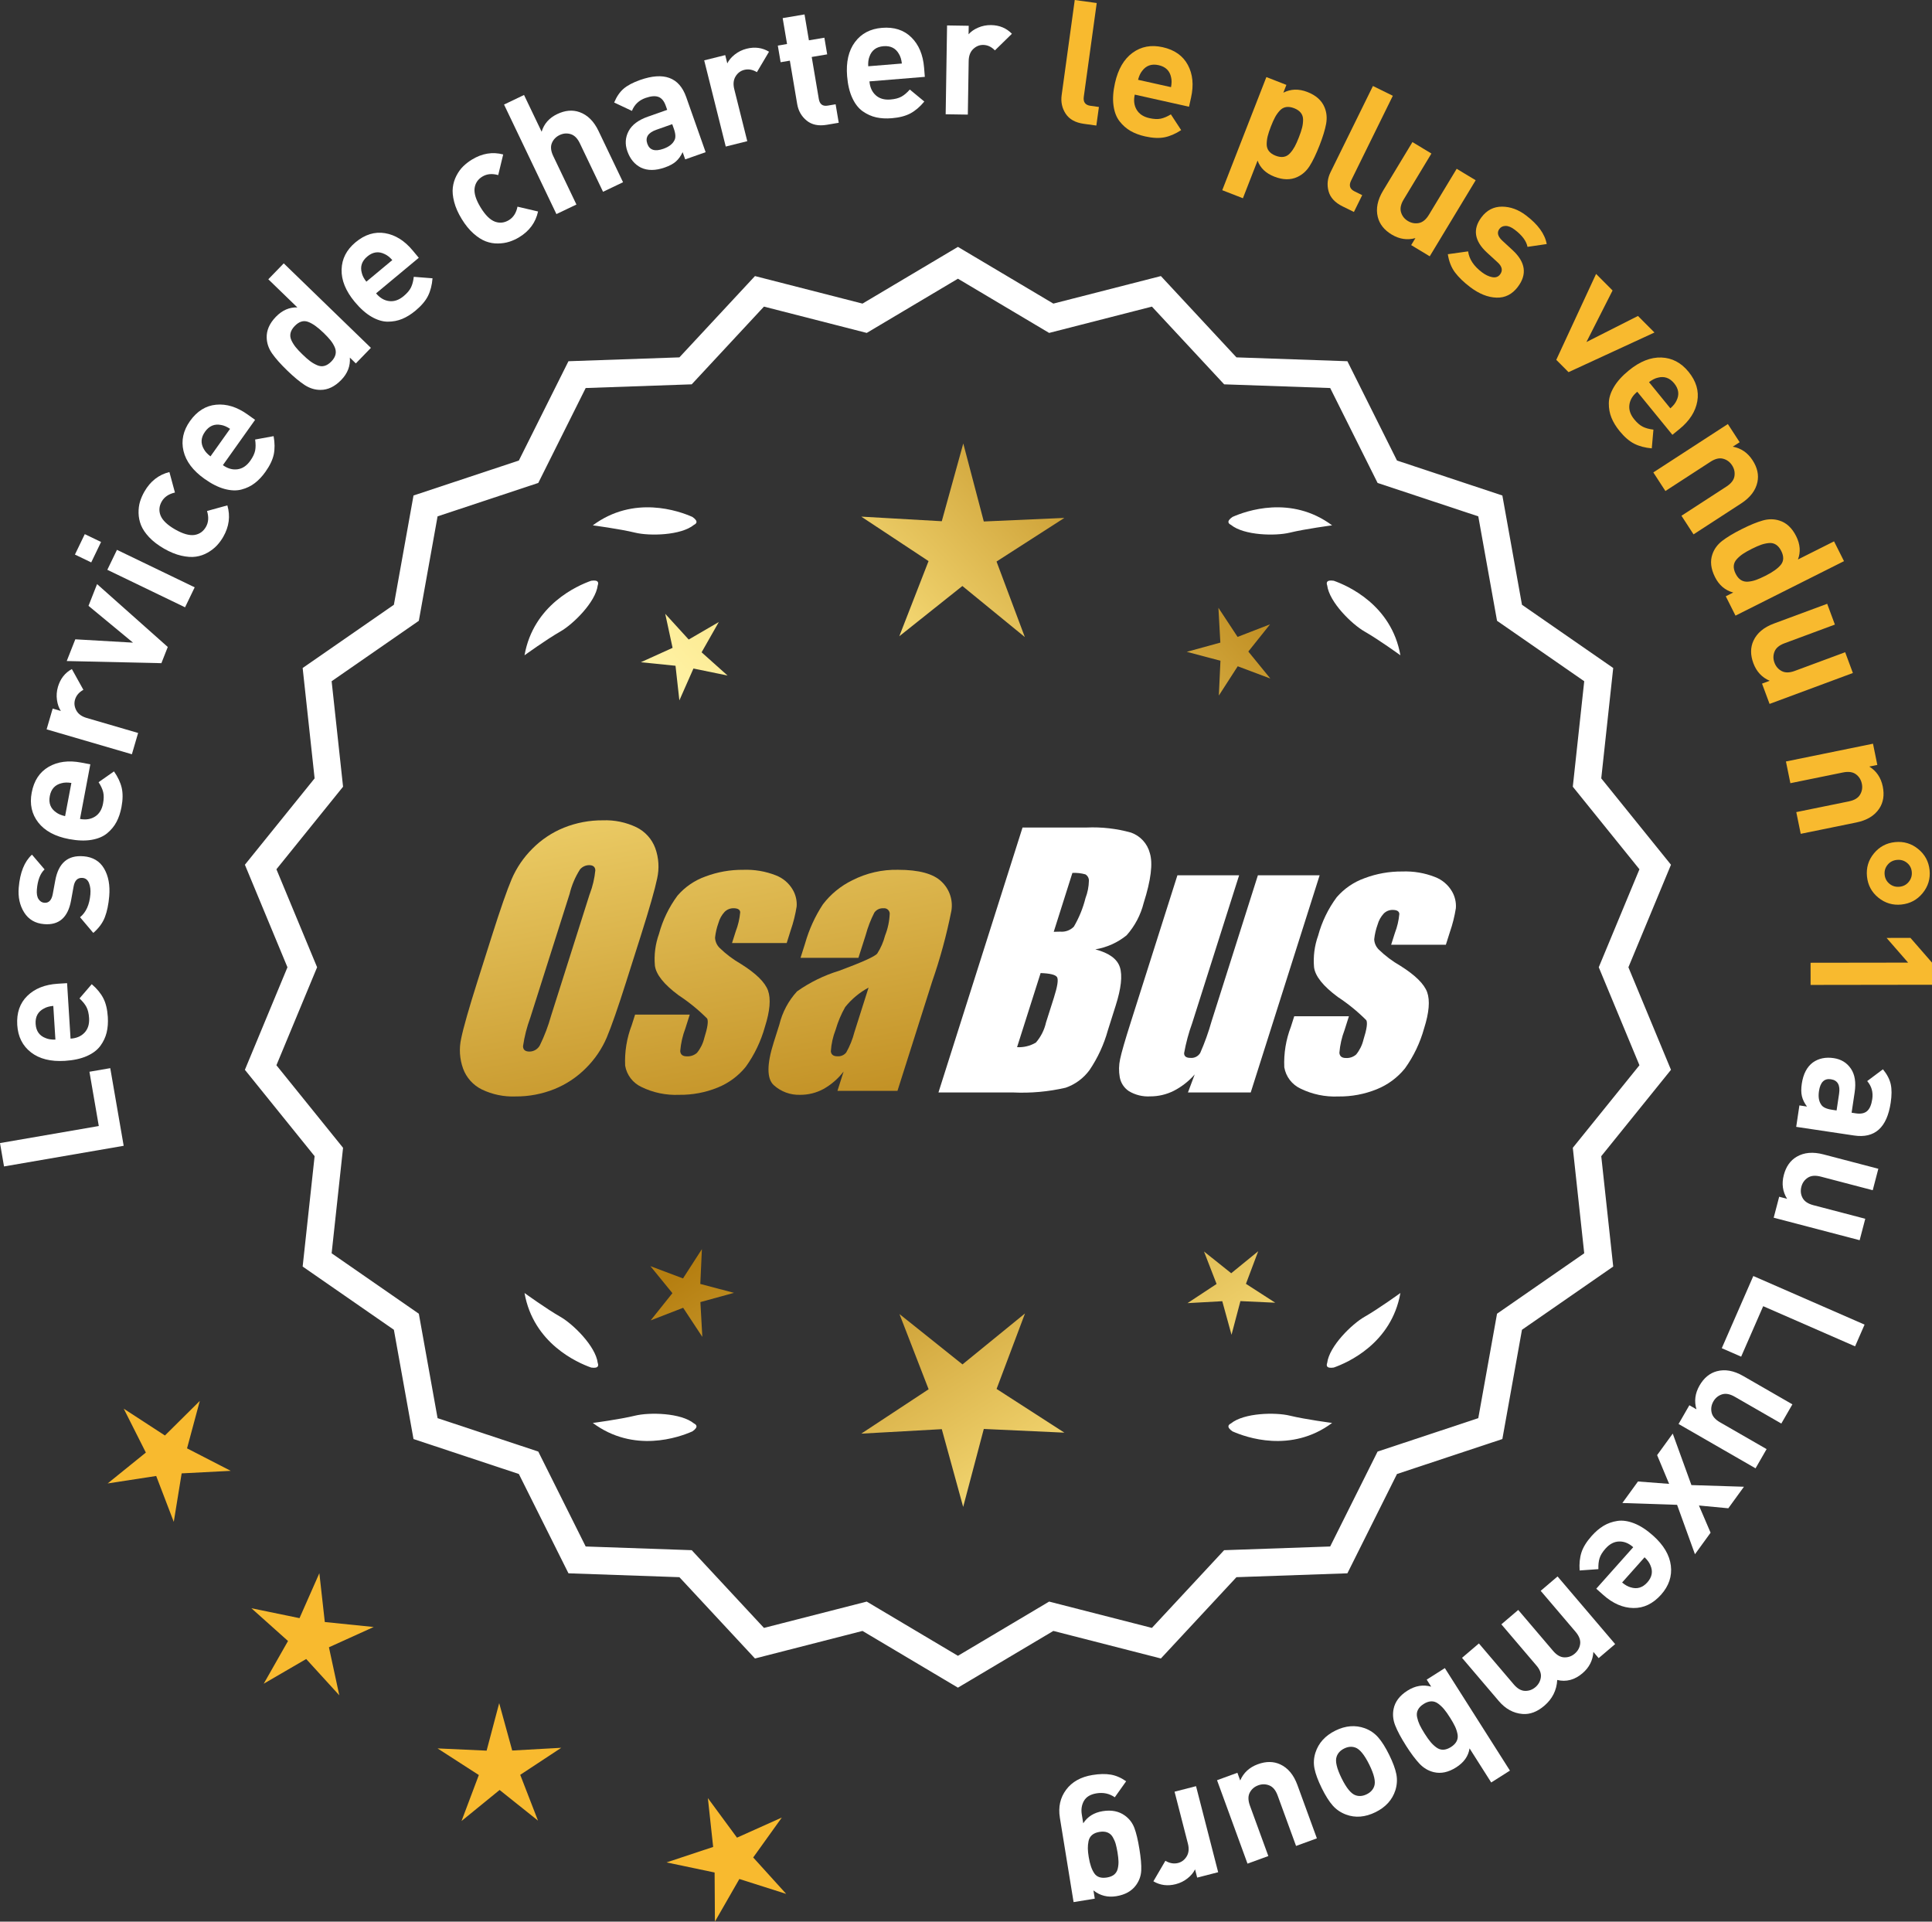 <?xml version="1.0" encoding="UTF-8"?>
<svg id="Layer_2" data-name="Layer 2" xmlns="http://www.w3.org/2000/svg" xmlns:xlink="http://www.w3.org/1999/xlink" viewBox="0 0 169.943 169.026">
  <rect x="0" y="0" width="169.943" height="169.026" fill="#333333" stroke="none"/>
  <defs>
    <style>
      .cls-1 {
        fill: url(#linear-gradient-8);
      }

      .cls-2 {
        fill: url(#linear-gradient-7);
      }

      .cls-3 {
        fill: url(#linear-gradient-5);
      }

      .cls-4 {
        fill: url(#linear-gradient-6);
      }

      .cls-5 {
        fill: url(#linear-gradient-9);
      }

      .cls-6 {
        fill: url(#linear-gradient-4);
      }

      .cls-7 {
        fill: url(#linear-gradient-3);
      }

      .cls-8 {
        fill: url(#linear-gradient-2);
      }

      .cls-9 {
        fill: url(#linear-gradient);
      }

      .cls-10 {
        fill: #f8ba2f;
      }

      .cls-11 {
        fill: #fff;
      }
    </style>
    <linearGradient id="linear-gradient" x1="110.614" y1="194.706" x2="59.189" y2="112.186" gradientUnits="userSpaceOnUse">
      <stop offset="0" stop-color="#f9df7b"/>
      <stop offset=".279" stop-color="#b57e10"/>
      <stop offset=".323" stop-color="#c89d38"/>
      <stop offset=".417" stop-color="#efda86"/>
      <stop offset=".46" stop-color="#fff3a6"/>
      <stop offset=".642" stop-color="#f9df7b"/>
      <stop offset="1" stop-color="#b57e10"/>
    </linearGradient>
    <linearGradient id="linear-gradient-2" x1="123.862" y1="186.45" x2="72.437" y2="103.931" xlink:href="#linear-gradient"/>
    <linearGradient id="linear-gradient-3" x1="145.389" y1="173.035" x2="93.964" y2="90.515" xlink:href="#linear-gradient"/>
    <linearGradient id="linear-gradient-4" x1="45.177" y1="62.656" x2="76.869" y2="233.674" gradientUnits="userSpaceOnUse">
      <stop offset="0" stop-color="#f9df7b"/>
      <stop offset=".279" stop-color="#b57e10"/>
      <stop offset=".284" stop-color="#e5c25b"/>
      <stop offset=".286" stop-color="#f9df7b"/>
      <stop offset=".46" stop-color="#fff3a6"/>
      <stop offset=".642" stop-color="#f9df7b"/>
      <stop offset="1" stop-color="#b57e10"/>
    </linearGradient>
    <linearGradient id="linear-gradient-5" x1="57.685" y1="60.338" x2="89.377" y2="231.356" xlink:href="#linear-gradient-4"/>
    <linearGradient id="linear-gradient-6" x1="70.31" y1="57.998" x2="102.002" y2="229.017" xlink:href="#linear-gradient-4"/>
    <linearGradient id="linear-gradient-7" x1="49.623" y1="112.057" x2="115.4" y2="51.064" xlink:href="#linear-gradient"/>
    <linearGradient id="linear-gradient-8" x1="27.404" y1="88.095" x2="93.181" y2="27.102" xlink:href="#linear-gradient"/>
    <linearGradient id="linear-gradient-9" x1="34.46" y1="95.704" x2="100.236" y2="34.712" xlink:href="#linear-gradient"/>
  </defs>
  <g id="Layer_1-2" data-name="Layer 1">
    <g>
      <g>
        <polygon class="cls-10" points="17.575 123.224 14.507 126.266 10.885 123.909 12.83 127.768 9.469 130.484 13.74 129.827 15.285 133.863 15.979 129.598 20.295 129.375 16.453 127.397 17.575 123.224"/>
        <polygon class="cls-10" points="28.571 142.673 28.091 138.379 26.346 142.332 22.113 141.461 25.334 144.343 23.198 148.099 26.933 145.927 29.846 149.12 28.934 144.895 32.87 143.112 28.571 142.673"/>
        <polygon class="cls-10" points="45.056 153.976 43.91 149.809 42.804 153.987 38.488 153.79 42.119 156.132 40.597 160.176 43.947 157.446 47.323 160.143 45.761 156.114 49.37 153.736 45.056 153.976"/>
        <polygon class="cls-10" points="66.253 163.383 68.771 159.871 64.828 161.64 62.266 158.16 62.731 162.457 58.629 163.818 62.859 164.705 62.886 169.026 65.036 165.277 69.154 166.586 66.253 163.383"/>
      </g>
      <g>
        <path class="cls-11" d="M84.261,148.085l-8.345-4.961-9.405,2.409-6.61-7.111-9.703-.338-4.338-8.685-9.214-3.058-1.716-9.556-7.98-5.53,1.046-9.652-6.098-7.554,3.723-8.967-3.723-8.967,6.098-7.554-1.046-9.652,7.98-5.53,1.716-9.556,9.214-3.058,4.338-8.685,9.703-.338,6.61-7.111,9.405,2.409,8.345-4.961,8.345,4.961,9.405-2.409,6.61,7.111,9.703.338,4.338,8.685,9.214,3.058,1.716,9.556,7.98,5.53-1.046,9.652,6.098,7.554-3.723,8.967,3.723,8.967-6.098,7.554,1.046,9.652-7.98,5.53-1.716,9.556-9.214,3.058-4.338,8.685-9.703.338-6.61,7.111-9.405-2.409-8.345,4.961ZM76.191,141.209l8.07,4.797,8.07-4.797,9.095,2.329,6.392-6.877,9.383-.327,4.195-8.399,8.91-2.957,1.659-9.241,7.716-5.348-1.011-9.334,5.897-7.305-3.6-8.671,3.6-8.671-5.897-7.305,1.011-9.334-7.716-5.348-1.659-9.241-8.91-2.957-4.195-8.399-9.383-.327-6.392-6.877-9.095,2.329-8.07-4.797-8.07,4.797-9.095-2.329-6.392,6.877-9.383.327-4.195,8.399-8.91,2.957-1.659,9.241-7.716,5.348,1.011,9.334-5.897,7.305,3.6,8.671-3.6,8.671,5.897,7.305-1.011,9.334,7.716,5.348,1.659,9.241,8.91,2.957,4.195,8.399,9.383.327,6.392,6.877,9.095-2.329Z"/>
        <path class="cls-11" d="M84.261,148.446l-8.393-4.989-9.459,2.423-6.647-7.151-9.759-.341-4.363-8.735-9.267-3.075-1.726-9.611-8.025-5.562,1.052-9.707-6.133-7.598,3.744-9.019-3.744-9.019,6.133-7.597-1.052-9.708,8.025-5.562,1.726-9.611,9.267-3.076,4.363-8.735,9.759-.34,6.647-7.151,9.459,2.422,8.393-4.989,8.394,4.989,9.459-2.422,6.647,7.151,9.759.34,4.363,8.735,9.268,3.076,1.725,9.611,8.026,5.562-1.052,9.708,6.133,7.597-3.744,9.019,3.744,9.019-6.133,7.598,1.052,9.707-8.026,5.562-1.725,9.611-9.268,3.075-4.363,8.735-9.759.341-6.647,7.151-9.459-2.423-8.394,4.989ZM75.964,142.791l8.297,4.933,8.298-4.933,9.351,2.396,6.572-7.071.129-.004,9.518-.333,4.313-8.636.123-.04,9.04-3,1.706-9.5.106-.074,7.828-5.426-1.041-9.596,6.064-7.512-3.702-8.915,3.702-8.915-6.064-7.511,1.041-9.597-7.934-5.499-1.706-9.5-9.162-3.041-4.313-8.636-9.646-.336-6.572-7.071-9.351,2.395-8.298-4.933-8.297,4.933-9.351-2.395-6.572,7.071-.129.004-9.518.332-4.313,8.636-.123.04-9.039,3.001-1.706,9.5-.106.074-7.828,5.425,1.04,9.597-6.063,7.511,3.702,8.915-3.702,8.915,6.063,7.512-1.04,9.596,7.934,5.5,1.706,9.5,9.162,3.04,4.313,8.636,9.647.337,6.572,7.071,9.351-2.396ZM84.261,146.367l-8.118-4.825-9.149,2.343-6.429-6.917-9.439-.329-4.22-8.448-8.964-2.975-1.668-9.297-7.762-5.379,1.017-9.39-5.932-7.348,3.621-8.723-3.621-8.723,5.932-7.348-1.017-9.39,7.762-5.379,1.668-9.297,8.964-2.975,4.22-8.448,9.439-.329,6.429-6.917,9.149,2.343,8.118-4.825,8.118,4.825,9.149-2.343,6.429,6.917,9.439.329,4.22,8.448,8.963,2.975,1.669,9.297,7.762,5.379-1.017,9.39,5.932,7.348-3.622,8.723,3.622,8.723-5.932,7.348,1.017,9.39-7.762,5.379-1.669,9.297-8.963,2.975-4.22,8.448-9.439.329-6.429,6.917-9.149-2.343-8.118,4.825ZM76.239,140.876l8.022,4.769,8.022-4.769,9.041,2.315,6.354-6.837.129-.004,9.198-.321,4.17-8.349.123-.04,8.735-2.899,1.649-9.186.106-.074,7.564-5.242-1.005-9.278,5.862-7.262-3.579-8.619,3.579-8.619-5.862-7.262,1.005-9.278-7.67-5.316-1.649-9.186-8.857-2.939-4.17-8.349-9.327-.325-6.354-6.837-9.041,2.315-8.022-4.769-8.022,4.769-9.041-2.315-6.354,6.837-.129.004-9.198.321-4.17,8.349-.123.04-8.735,2.899-1.649,9.186-.106.074-7.564,5.242,1.005,9.278-5.862,7.262,3.579,8.619-3.579,8.619,5.862,7.262-1.005,9.278,7.67,5.316,1.649,9.186,8.858,2.939,4.17,8.349,9.327.325,6.354,6.837,9.041-2.315Z"/>
      </g>
      <g>
        <polygon class="cls-9" points="61.6 112.936 61.74 109.875 60.079 112.45 57.212 111.371 59.147 113.746 57.235 116.14 60.092 115.033 61.778 117.591 61.608 114.532 64.562 113.719 61.6 112.936"/>
        <polygon class="cls-8" points="90.161 115.531 84.662 120.013 79.12 115.585 81.683 122.2 75.759 126.103 82.842 125.709 84.723 132.549 86.537 125.691 93.624 126.016 87.662 122.171 90.161 115.531"/>
        <polygon class="cls-7" points="109.596 112.926 110.675 110.058 108.3 111.994 105.906 110.081 107.013 112.938 104.455 114.624 107.514 114.454 108.327 117.408 109.11 114.446 112.171 114.586 109.596 112.926"/>
      </g>
      <g>
        <path class="cls-11" d="M108.27,125.21c-.114.057-.184.124-.207.201-.001.001-.002.002-.003.003.001 0.0.001 0.0.002.001-.036.131.066.291.35.488,1.179.524,5.149,1.947,8.764-.74,0,0-2.348-.308-3.726-.643-1.249-.304-4.027-.256-5.179.691Z"/>
        <path class="cls-11" d="M116.729,120.172c0.0.001-0.0.003,0,.004.001-0.0.001-0.0.002-.001.063.12.248.166.589.115,1.217-.428,5.08-2.121,5.862-6.557,0,0-1.918,1.389-3.15,2.091-1.117.637-3.103,2.579-3.29,4.059-.043.12-.049.217-.013.288Z"/>
      </g>
      <g>
        <path class="cls-11" d="M61.05,125.21c.114.057.184.124.207.201.001.001.002.002.003.003-.001 0-.001 0-.002.001.036.131-.066.291-.35.488-1.179.524-5.149,1.947-8.764-.74,0,0,2.348-.308,3.726-.643,1.249-.304,4.027-.256,5.179.691Z"/>
        <path class="cls-11" d="M52.591,120.172c-0.0.001 0.0.003,0,.004-.001-0-.001-0-.002-.001-.063.12-.248.166-.589.115-1.217-.428-5.08-2.121-5.862-6.557,0,0,1.918,1.389,3.15,2.091,1.117.637,3.103,2.579,3.29,4.059.043.12.049.217.013.288Z"/>
      </g>
      <g>
        <path class="cls-11" d="M61.05,46.163c.114-.057.184-.124.207-.201.001-.001.002-.002.003-.003-.001-0-.001-0-.002-.001.036-.131-.066-.291-.35-.488-1.179-.524-5.149-1.947-8.764.74,0,0,2.348.308,3.726.643,1.249.304,4.027.256,5.179-.691Z"/>
        <path class="cls-11" d="M52.591,51.201c-0-.001 0-.003,0-.004-.001 0-.001 0-.002.001-.063-.12-.248-.166-.589-.115-1.217.428-5.08,2.121-5.862,6.557,0,0,1.918-1.389,3.15-2.091,1.117-.637,3.103-2.579,3.29-4.059.043-.12.049-.217.013-.288Z"/>
      </g>
      <g>
        <path class="cls-11" d="M108.27,46.163c-.114-.057-.184-.124-.207-.201-.001-.001-.002-.002-.003-.003.001-0.0.001-0.0.002-.001-.036-.131.066-.291.35-.488,1.179-.524,5.149-1.947,8.764.74,0,0-2.348.308-3.726.643-1.249.304-4.027.256-5.179-.691Z"/>
        <path class="cls-11" d="M116.729,51.201c0-.001-0-.003,0-.004.001 0.0.001 0.0.002.001.063-.12.248-.166.589-.115,1.217.428,5.08,2.121,5.862,6.557,0,0-1.918-1.389-3.15-2.091-1.117-.637-3.103-2.579-3.29-4.059-.043-.12-.049-.217-.013-.288Z"/>
      </g>
      <g id="Group_4" data-name="Group 4">
        <g id="Group_1" data-name="Group 1">
          <path id="Path_1" data-name="Path 1" class="cls-6" d="M55.102,86.293c-.743,2.341-1.321,3.999-1.734,4.975-.429.998-1.045,1.904-1.814,2.67-.793.803-1.741,1.435-2.787,1.858-1.09.438-2.256.658-3.431.648-1.017.039-2.027-.171-2.945-.611-.769-.376-1.363-1.035-1.657-1.839-.308-.854-.365-1.778-.165-2.663.198-.958.677-2.638,1.438-5.039l1.265-3.987c.743-2.341,1.321-3.999,1.734-4.975.429-.998,1.045-1.904,1.814-2.67.793-.803,1.741-1.435,2.787-1.858,1.091-.437,2.256-.656,3.431-.646,1.017-.039,2.027.171,2.945.611.768.377,1.362,1.036,1.657,1.84.308.854.365,1.778.165,2.663-.198.958-.677,2.637-1.438,5.037l-1.266,3.986ZM51.877,78.635c.255-.669.42-1.369.49-2.082-.014-.303-.197-.454-.548-.454-.305.003-.593.136-.794.366-.426.665-.737,1.397-.922,2.166l-3.456,10.883c-.3.811-.515,1.65-.64,2.506,0,.319.194.476.565.476.383-.001.734-.212.915-.548.408-.836.739-1.708.988-2.604l3.398-10.71.003.003Z"/>
          <path id="Path_2" data-name="Path 2" class="cls-3" d="M69.2,82.951h-4.81l.329-1.035c.208-.538.339-1.102.391-1.676-.018-.234-.216-.351-.592-.351-.295-.003-.578.115-.785.325-.254.277-.438.611-.538.973-.15.416-.25.849-.298,1.289.015.339.158.661.399.9.569.552,1.206,1.031,1.894,1.425,1.317.827,2.106,1.604,2.367,2.33.259.728.172,1.789-.271,3.182-.35,1.263-.919,2.454-1.683,3.518-.654.81-1.504,1.439-2.469,1.829-1.077.439-2.23.656-3.393.64-1.148.051-2.29-.186-3.322-.691-.755-.353-1.289-1.052-1.43-1.873-.055-1.217.143-2.433.582-3.57l.293-.922h4.808l-.384,1.21c-.246.642-.398,1.316-.454,2.001.022.307.216.461.574.461.33.02.655-.092.903-.311.308-.381.527-.826.64-1.302.289-.911.373-1.482.251-1.712-.764-.766-1.605-1.451-2.509-2.045-1.291-.958-1.987-1.829-2.088-2.612-.083-.943.039-1.893.359-2.784.329-1.218.883-2.363,1.634-3.376.659-.761,1.503-1.338,2.45-1.676,1.062-.401,2.19-.6,3.325-.589.978-.037,1.953.127,2.864.483.631.24,1.16.689,1.498,1.273.258.444.376.955.34,1.467-.114.719-.291,1.427-.53,2.114l-.348,1.111v-.008Z"/>
          <path id="Path_3" data-name="Path 3" class="cls-4" d="M75.511,84.251h-5.095l.406-1.28c.343-1.213.869-2.366,1.559-3.42.686-.899,1.573-1.626,2.59-2.122,1.245-.636,2.629-.953,4.027-.922,1.836,0,3.11.347,3.822,1.042.696.657,1.021,1.616.867,2.561-.422,2.122-.99,4.212-1.701,6.255l-3.043,9.588h-5.279l.542-1.701c-.481.626-1.083,1.149-1.771,1.536-.626.339-1.326.515-2.038.512-.862.033-1.703-.275-2.341-.856-.611-.57-.611-1.82,0-3.75l.498-1.571c.264-1.09.8-2.096,1.558-2.923,1.131-.798,2.383-1.411,3.707-1.814,2.019-.75,3.134-1.252,3.343-1.508.313-.488.546-1.023.691-1.584.247-.621.386-1.28.41-1.948-.017-.269-.248-.473-.517-.457-.011.001-.021.002-.032.003-.317-.024-.622.121-.805.381-.322.631-.577,1.295-.761,1.979l-.638,1.997ZM76.401,86.869c-.793.427-1.493,1.009-2.056,1.712-.356.627-.637,1.293-.838,1.986-.24.612-.383,1.257-.424,1.913.033.285.223.432.582.432.297.022.586-.104.772-.337.316-.559.557-1.156.717-1.778l1.247-3.928Z"/>
        </g>
        <g id="Group_3" data-name="Group 3">
          <path id="Path_7" data-name="Path 7" class="cls-11" d="M89.938,72.789h5.641c1.319-.059,2.639.092,3.91.446.817.29,1.437.967,1.654,1.807.278.907.098,2.367-.542,4.379-.264,1.057-.78,2.035-1.503,2.849-.794.644-1.742,1.07-2.751,1.236,1.207.319,1.928.841,2.162,1.576s.11,1.862-.373,3.376l-.684,2.162c-.345,1.246-.89,2.429-1.613,3.501-.526.72-1.258,1.262-2.1,1.554-1.523.352-3.088.492-4.649.417h-6.541l7.396-23.304h-.007ZM91.536,85.587l-2.073,6.522c.579.032,1.154-.108,1.654-.402.44-.507.747-1.115.893-1.771l.691-2.173c.318-.999.411-1.603.278-1.814-.132-.212-.611-.329-1.445-.359l.003-.004ZM94.331,76.779l-1.642,5.183c.245-.011.435-.014.57-.014.446.042.887-.119,1.2-.44.459-.785.804-1.631,1.024-2.513.188-.49.289-1.008.3-1.532.004-.229-.116-.442-.314-.556-.368-.102-.75-.144-1.131-.126l-.007-.002Z"/>
          <path id="Path_8" data-name="Path 8" class="cls-11" d="M116.078,76.993l-6.061,19.1h-5.523l.596-1.588c-.519.596-1.147,1.088-1.851,1.449-.638.318-1.342.484-2.056.483-.66.041-1.318-.12-1.885-.461-.422-.281-.712-.723-.801-1.222-.094-.527-.084-1.068.03-1.591.114-.552.428-1.65.951-3.288l4.09-12.884h5.428l-4.126,12.997c-.313.861-.551,1.747-.713,2.648,0,.278.183.417.56.417.344.031.676-.137.856-.432.396-.901.729-1.829.995-2.776l4.079-12.854h5.428l.003.003Z"/>
          <path id="Path_9" data-name="Path 9" class="cls-11" d="M127.179,83.098h-4.81l.329-1.035c.208-.538.339-1.102.391-1.676-.018-.234-.216-.351-.592-.351-.295-.003-.578.115-.784.325-.254.277-.438.611-.538.973-.15.416-.249.848-.297,1.287.015.339.158.661.399.9.569.553,1.205,1.032,1.893,1.426,1.317.827,2.106,1.604,2.367,2.33.259.728.172,1.789-.271,3.182-.35,1.263-.919,2.454-1.683,3.518-.654.809-1.504,1.439-2.469,1.829-1.077.439-2.23.656-3.393.64-1.148.051-2.29-.186-3.322-.691-.755-.353-1.289-1.052-1.43-1.873-.055-1.217.143-2.433.582-3.57l.293-.922h4.81l-.384,1.211c-.246.642-.398,1.316-.454,2.001.022.307.216.461.574.461.33.02.655-.092.903-.311.308-.381.527-.826.64-1.302.289-.911.373-1.482.251-1.712-.764-.766-1.605-1.451-2.509-2.045-1.291-.958-1.987-1.829-2.088-2.612-.083-.943.039-1.893.359-2.784.329-1.218.883-2.363,1.634-3.376.659-.761,1.503-1.338,2.45-1.676,1.062-.401,2.19-.6,3.325-.589.978-.037,1.953.127,2.864.483.632.239,1.163.689,1.503,1.273.258.444.376.955.34,1.467-.114.719-.291,1.427-.53,2.114l-.351,1.108-.004-.005Z"/>
        </g>
      </g>
      <g>
        <path class="cls-11" d="M9.699,93.955l1.18,6.829-10.525,1.816-.354-2.055,8.69-1.5-.823-4.774,1.832-.316Z"/>
        <path class="cls-11" d="M5.901,86.479l.305,4.88c.52-.032.93-.208,1.23-.527.3-.319.433-.749.4-1.288-.026-.398-.104-.723-.234-.97s-.334-.497-.61-.751l1.078-1.254c.456.392.795.804,1.017,1.236.224.432.355.982.397,1.65.031.499-.003.955-.103,1.366-.1.412-.283.803-.551,1.17s-.665.668-1.19.901c-.527.233-1.169.373-1.928.421-1.248.078-2.242-.17-2.984-.745-.742-.574-1.146-1.376-1.21-2.404-.067-1.067.227-1.923.883-2.564.656-.643,1.549-.999,2.676-1.07l.824-.051ZM4.688,88.479c-.338.03-.613.108-.827.231-.524.273-.767.725-.727,1.354.039.629.336,1.046.891,1.251.225.097.509.139.849.128l-.186-2.964Z"/>
        <path class="cls-11" d="M7.347,75.317c.827.069,1.431.432,1.812,1.086.381.655.53,1.466.448,2.432-.061.718-.188,1.329-.381,1.835s-.533.969-1.021,1.389l-1.163-1.378c.529-.438.831-1.108.908-2.016.032-.379-.008-.708-.119-.989-.112-.28-.302-.432-.57-.454-.43-.036-.691.218-.788.761l-.226,1.246c-.276,1.481-1.066,2.168-2.373,2.057-.775-.065-1.359-.408-1.749-1.028-.389-.62-.548-1.349-.477-2.186.111-1.325.5-2.291,1.164-2.897l1.109,1.298c-.382.359-.608.948-.677,1.765-.031.369.017.651.146.848.13.197.299.304.508.322.389.032.636-.218.74-.75l.224-1.216c.281-1.532,1.108-2.24,2.483-2.123Z"/>
        <path class="cls-11" d="M7.945,67.229l-.908,4.805c.511.097.952.027,1.322-.208s.605-.618.705-1.149c.074-.393.079-.726.013-.997-.065-.271-.2-.564-.406-.878l1.355-.95c.344.492.571.976.68,1.449.109.474.103,1.039-.022,1.697-.094.491-.239.925-.437,1.299-.197.375-.472.708-.821.998-.352.29-.809.482-1.378.579-.567.097-1.224.073-1.972-.067-1.229-.232-2.13-.718-2.709-1.458-.576-.74-.771-1.616-.579-2.629.199-1.052.695-1.807,1.489-2.268.796-.461,1.748-.586,2.858-.376l.81.153ZM6.277,68.868c-.336-.054-.623-.046-.859.021-.575.136-.921.513-1.038,1.132-.116.619.068,1.097.554,1.433.195.149.46.261.792.333l.552-2.918Z"/>
        <path class="cls-11" d="M6.321,58.85l1.014,1.827c-.385.211-.63.499-.736.863-.094.317-.055.633.114.948.168.314.473.536.915.665l4.521,1.32-.548,1.872-7.501-2.191.534-1.828.72.21c-.175-.259-.289-.581-.343-.967-.055-.386-.026-.771.086-1.154.208-.71.616-1.232,1.224-1.565Z"/>
        <path class="cls-11" d="M8.538,51.377l6.22,5.532-.562,1.424-8.326-.188.753-1.911,5.077.293-3.915-3.237.753-1.912Z"/>
        <path class="cls-11" d="M8.89,47.673l-.866,1.797-1.433-.69.867-1.797,1.432.69ZM17.125,51.661l-.847,1.757-6.837-3.298.848-1.756,6.836,3.297Z"/>
        <path class="cls-11" d="M19.999,44.454c.276.944.155,1.866-.363,2.768-.164.286-.356.545-.576.776-.219.231-.488.438-.806.618s-.661.297-1.032.35c-.37.052-.797.022-1.281-.089-.483-.111-.99-.318-1.519-.623-.528-.304-.963-.638-1.304-1-.339-.362-.576-.716-.713-1.06s-.209-.7-.217-1.067c-.007-.368.036-.704.129-1.008.095-.303.225-.599.389-.884.522-.91,1.255-1.481,2.195-1.713l.487,1.802c-.545.125-.933.388-1.161.786-.229.398-.268.804-.111,1.216.166.432.594.844,1.277,1.238.693.398,1.27.562,1.725.49.436-.073.768-.31.996-.708.229-.398.261-.864.096-1.399l1.789-.493Z"/>
        <path class="cls-11" d="M22.438,36.93l-2.833,3.985c.425.302.854.423,1.287.363.437-.059.81-.309,1.122-.749.231-.326.374-.626.429-.9.053-.274.054-.598-.002-.968l1.627-.297c.107.592.111,1.125.014,1.601-.1.476-.343.986-.731,1.533-.289.407-.603.74-.939.997-.335.258-.724.446-1.163.562-.438.118-.937.102-1.492-.048-.557-.15-1.144-.445-1.764-.886-1.02-.724-1.636-1.543-1.852-2.456-.216-.914-.024-1.791.571-2.631.62-.872,1.388-1.352,2.301-1.438.915-.087,1.832.197,2.754.852l.672.479ZM20.236,37.721c-.282-.188-.546-.302-.789-.34-.578-.117-1.051.081-1.415.595-.365.514-.397,1.024-.096,1.533.115.218.309.429.579.633l1.721-2.421Z"/>
        <path class="cls-11" d="M32.626,30.598l-1.326,1.368-.526-.512c.054.735-.198,1.39-.755,1.964-.571.589-1.182.881-1.832.877-.487.001-.954-.144-1.396-.434-.443-.29-.956-.717-1.537-1.281-.574-.557-1.014-1.052-1.317-1.485s-.463-.895-.478-1.383c-.024-.649.245-1.266.809-1.848.558-.574,1.186-.849,1.887-.825l-2.554-2.474,1.358-1.4,7.668,7.433ZM28.458,29.273c-.524-.508-.984-.831-1.379-.97s-.779-.015-1.155.373c-.195.201-.317.406-.366.615-.05.21-.025.422.072.636.1.215.224.414.371.599.147.186.351.403.609.653.258.251.481.447.672.589.19.143.395.261.615.356s.436.115.644.059c.207-.056.408-.185.604-.386s.317-.406.367-.615c.049-.209.026-.423-.068-.641-.096-.218-.22-.423-.376-.615-.155-.191-.358-.409-.609-.653Z"/>
        <path class="cls-11" d="M36.838,22.675l-3.758,3.128c.331.399.716.627,1.15.681.436.055.861-.092,1.275-.437.309-.256.522-.51.646-.762.122-.251.205-.563.246-.936l1.649.13c-.048.599-.181,1.116-.398,1.55-.217.435-.583.866-1.098,1.295-.385.32-.773.562-1.164.725-.392.163-.814.245-1.268.246-.455.001-.933-.143-1.432-.43-.5-.287-.991-.723-1.478-1.307-.799-.961-1.187-1.911-1.16-2.85.024-.938.434-1.737,1.225-2.396.823-.685,1.687-.951,2.593-.802.906.151,1.721.66,2.442,1.529l.528.634ZM34.508,22.877c-.225-.255-.45-.432-.676-.53-.529-.262-1.037-.191-1.521.212-.485.403-.646.889-.485,1.457.056.24.188.493.399.761l2.282-1.899Z"/>
        <path class="cls-11" d="M47.329,18.602c-.209.961-.758,1.712-1.646,2.255-.28.172-.574.307-.877.404-.305.099-.639.15-1.004.156-.365.007-.723-.056-1.073-.188-.35-.132-.711-.362-1.082-.692-.371-.329-.717-.754-1.034-1.274-.318-.521-.54-1.021-.663-1.502-.125-.48-.165-.905-.119-1.272.045-.367.152-.715.321-1.041.17-.326.368-.6.597-.822.228-.221.482-.418.765-.59.896-.548,1.812-.697,2.748-.45l-.438,1.815c-.537-.152-1.003-.107-1.395.132-.395.24-.62.578-.682,1.015-.06.458.117,1.024.528,1.698.417.683.844,1.103,1.28,1.258.415.144.819.096,1.212-.144.393-.24.644-.635.753-1.182l1.808.424Z"/>
        <path class="cls-11" d="M54.805,16.029l-1.76.841-2.039-4.263c-.211-.441-.48-.711-.811-.809-.328-.098-.651-.071-.968.08-.324.155-.552.392-.684.709-.13.318-.09.697.122,1.14l2.039,4.263-1.76.841-4.608-9.634,1.759-.842,1.548,3.233c.208-.698.665-1.216,1.369-1.553.694-.332,1.347-.39,1.962-.173.706.249,1.266.803,1.674,1.659l2.156,4.507Z"/>
        <path class="cls-11" d="M62.069,13.387l-1.797.633-.225-.637c-.165.345-.361.619-.594.822-.23.203-.553.378-.968.523-.82.29-1.524.294-2.11.014-.556-.282-.953-.762-1.192-1.441-.22-.622-.183-1.21.109-1.764.293-.555.854-.978,1.684-1.271l1.712-.603-.13-.368c-.143-.405-.354-.662-.637-.77-.281-.107-.663-.076-1.144.093-.576.203-.973.582-1.19,1.136l-1.564-.737c.219-.522.497-.928.835-1.217.339-.288.819-.543,1.441-.763,2.095-.737,3.445-.239,4.059,1.496l1.711,4.853ZM59.271,11.318l-.14-.396-1.399.493c-.727.257-.99.667-.791,1.233.197.557.668.703,1.412.44.48-.17.803-.415.965-.738.132-.227.117-.57-.047-1.033Z"/>
        <path class="cls-11" d="M67.645,4.549l-1.066,1.798c-.375-.226-.748-.293-1.116-.2-.32.079-.574.272-.761.576-.187.305-.225.68-.113,1.126l1.143,4.569-1.893.473-1.896-7.582,1.85-.461.181.728c.137-.281.357-.543.663-.784.305-.241.652-.41,1.04-.508.719-.18,1.375-.091,1.969.266Z"/>
        <path class="cls-11" d="M73.778,10.799l-1.05.178c-.73.123-1.32,0-1.773-.37-.453-.369-.731-.854-.833-1.456l-.645-3.816-.812.138-.247-1.464.812-.138-.385-2.278,1.923-.324.385,2.277,1.361-.229.247,1.464-1.361.23.625,3.697c.078.464.339.658.783.582l.695-.117.274,1.627Z"/>
        <path class="cls-11" d="M81.352,6.76l-4.873.398c.043.519.227.925.552,1.22.325.294.756.419,1.295.375.397-.032.721-.116.965-.252.245-.136.492-.344.738-.625l1.276,1.055c-.384.463-.79.81-1.216,1.04-.429.23-.977.373-1.644.428-.499.041-.955.016-1.368-.075-.414-.092-.808-.268-1.18-.528-.374-.26-.682-.651-.924-1.174-.244-.521-.397-1.161-.459-1.919-.102-1.245.128-2.245.688-2.998.559-.754,1.353-1.173,2.379-1.256,1.067-.088,1.928.19,2.582.834.655.644,1.028,1.528,1.121,2.655l.066.822ZM79.33,5.586c-.038-.338-.121-.612-.248-.823-.284-.519-.738-.752-1.368-.7-.627.052-1.038.356-1.233.914-.092.229-.129.512-.11.852l2.96-.242Z"/>
        <path class="cls-11" d="M89.01,2.971l-1.495,1.461c-.305-.314-.646-.475-1.026-.48-.33-.006-.624.115-.884.361-.259.245-.391.599-.398,1.059l-.075,4.709-1.949-.03.123-7.814,1.904.03-.012.75c.204-.237.485-.433.842-.587.357-.154.736-.229,1.137-.223.74.012,1.351.267,1.834.765Z"/>
        <path class="cls-10" d="M96.438,11.043l-1.1-.152c-.742-.102-1.275-.397-1.597-.886-.32-.488-.44-1.035-.355-1.64l1.151-8.365,1.933.266-1.138,8.248c-.064.465.132.729.589.792l.742.103-.226,1.635Z"/>
        <path class="cls-10" d="M104.589,9.387l-4.773-1.065c-.113.508-.058.95.165,1.328.224.378.598.625,1.125.742.391.088.723.103.997.046.272-.057.57-.183.89-.377l.905,1.385c-.503.328-.993.539-1.47.633-.477.093-1.042.066-1.695-.079-.489-.109-.917-.269-1.285-.479-.367-.21-.691-.495-.97-.854s-.457-.824-.533-1.395c-.079-.57-.034-1.227.131-1.969.273-1.22.788-2.106,1.547-2.659.759-.554,1.64-.718,2.646-.493,1.044.232,1.783.754,2.217,1.563.435.809.528,1.765.282,2.867l-.179.806ZM103.005,7.665c.064-.334.067-.62.008-.858-.116-.58-.483-.938-1.098-1.075s-1.099.031-1.45.506c-.155.191-.274.451-.358.781l2.898.646Z"/>
        <path class="cls-10" d="M116.069,12.788c-.294.755-.582,1.355-.864,1.804s-.646.773-1.089.977c-.59.274-1.263.264-2.018-.03-.754-.294-1.247-.766-1.478-1.413l-1.291,3.312-1.817-.708,3.881-9.95,1.761.687-.267.685c.656-.334,1.361-.354,2.116-.06.755.294,1.257.742,1.505,1.344.189.449.235.935.141,1.455-.096.521-.289,1.154-.58,1.899ZM113.887,12.895c.113-.208.235-.479.365-.815.132-.335.226-.618.283-.848.057-.229.086-.463.087-.698.001-.236-.065-.438-.197-.608-.133-.17-.328-.306-.59-.407-.261-.102-.498-.135-.709-.1-.214.035-.398.14-.558.313-.159.175-.295.365-.409.573-.113.208-.235.48-.366.815-.13.335-.225.618-.282.848-.057.23-.088.465-.091.706-.002.24.063.445.195.615.133.17.329.305.59.407.262.101.498.135.71.1.213-.035.399-.143.561-.321s.297-.372.411-.58Z"/>
        <path class="cls-10" d="M119.093,18.644l-.996-.49c-.673-.331-1.086-.778-1.236-1.344-.151-.564-.092-1.12.178-1.668l3.728-7.578,1.75.861-3.676,7.47c-.207.422-.104.734.308.938l.674.331-.729,1.48Z"/>
        <path class="cls-10" d="M125.761,22.544l-1.631-.985.373-.616c-.716.198-1.412.094-2.089-.314-.659-.398-1.066-.913-1.222-1.545-.18-.728-.024-1.498.467-2.312l2.583-4.275,1.668,1.008-2.442,4.045c-.254.42-.329.794-.23,1.122.099.329.299.584.598.765.309.187.631.246.968.182.338-.065.633-.308.887-.727l2.442-4.045,1.67,1.008-4.041,6.69Z"/>
        <path class="cls-10" d="M133.518,25.226c-.501.663-1.129.98-1.887.954-.756-.026-1.522-.331-2.297-.916-.574-.434-1.023-.867-1.348-1.3-.325-.433-.535-.968-.632-1.604l1.785-.249c.089.681.495,1.295,1.222,1.843.304.229.604.371.9.426.298.055.527-.025.69-.241.259-.343.184-.7-.226-1.071l-.934-.855c-1.105-1.023-1.266-2.057-.477-3.103.47-.623,1.071-.934,1.804-.933.73.002,1.434.255,2.103.762,1.062.801,1.673,1.644,1.831,2.528l-1.689.247c-.1-.515-.477-1.02-1.131-1.513-.296-.224-.562-.332-.797-.328s-.415.09-.542.258c-.235.312-.155.653.24,1.026l.908.837c1.147,1.054,1.306,2.131.475,3.232Z"/>
        <path class="cls-10" d="M145.53,29.248l-7.558,3.487-1.079-1.084,3.502-7.557,1.45,1.456-2.299,4.535,4.533-2.294,1.45,1.456Z"/>
        <path class="cls-10" d="M147.108,38.247l-3.091-3.788c-.404.329-.634.711-.692,1.146-.058.435.083.861.425,1.279.253.31.505.527.755.652s.561.21.934.254l-.145,1.648c-.6-.054-1.114-.19-1.548-.412-.433-.222-.86-.592-1.284-1.11-.316-.388-.553-.778-.713-1.171s-.237-.816-.233-1.271c.003-.455.149-.93.443-1.427.291-.497.731-.985,1.32-1.466.969-.79,1.922-1.168,2.86-1.134.937.035,1.732.451,2.384,1.249.677.829.935,1.695.776,2.6-.16.904-.677,1.714-1.551,2.429l-.641.521ZM146.929,35.916c.257-.224.436-.447.537-.671.267-.527.2-1.035-.198-1.523s-.882-.654-1.452-.499c-.24.055-.494.185-.765.392l1.878,2.302Z"/>
        <path class="cls-10" d="M148.967,47.002l-1.062-1.636,3.963-2.573c.41-.267.644-.57.697-.908.054-.34-.015-.656-.205-.949-.195-.303-.46-.498-.791-.586-.333-.089-.703,0-1.113.267l-3.964,2.573-1.062-1.636,6.556-4.256,1.037,1.599-.604.392c.73.134,1.311.532,1.74,1.194.42.646.562,1.287.427,1.924-.156.732-.633,1.357-1.43,1.875l-4.189,2.721Z"/>
        <path class="cls-10" d="M152.658,54.152l-.855-1.703.657-.33c-.712-.19-1.247-.645-1.605-1.359-.368-.732-.443-1.405-.225-2.019.16-.461.45-.853.87-1.175.419-.323.991-.666,1.715-1.029.715-.359,1.327-.61,1.837-.754.51-.145.997-.143,1.462.004.622.191,1.115.648,1.479,1.373.358.715.41,1.398.157,2.052l3.177-1.595.875,1.742-9.544,4.793ZM155.28,50.652c.653-.327,1.11-.654,1.372-.981.26-.327.269-.731.028-1.215-.128-.25-.28-.433-.462-.549s-.39-.163-.623-.14c-.234.022-.465.073-.688.152-.223.078-.495.198-.817.359-.321.162-.58.309-.777.441-.195.132-.377.287-.538.463-.164.178-.253.373-.269.588-.015.215.04.447.166.697.125.25.278.434.46.55.182.115.391.164.628.146.237-.019.471-.069.704-.152.231-.083.505-.203.816-.36Z"/>
        <path class="cls-10" d="M155.655,61.917l-.663-1.786.675-.25c-.684-.291-1.163-.807-1.438-1.547-.268-.723-.266-1.379.006-1.971.312-.681.913-1.187,1.805-1.517l4.683-1.736.678,1.828-4.429,1.643c-.46.17-.754.415-.881.734-.126.319-.129.643-.007.971.124.337.339.586.644.745s.687.153,1.146-.018l4.431-1.643.678,1.828-7.326,2.718Z"/>
        <path class="cls-10" d="M158.396,73.343l-.391-1.91,4.63-.945c.479-.098.807-.294.981-.591.175-.296.228-.615.156-.958-.071-.353-.246-.631-.522-.835-.275-.203-.654-.256-1.135-.158l-4.629.944-.391-1.91,7.658-1.563.381,1.867-.706.144c.631.392,1.024.975,1.184,1.749.154.754.052,1.402-.307,1.945-.414.625-1.086,1.033-2.017,1.223l-4.894.999Z"/>
        <path class="cls-10" d="M167.247,79.564c-.755.076-1.429-.125-2.02-.604-.591-.478-.926-1.1-1.003-1.865-.077-.767.126-1.443.61-2.029.482-.587,1.103-.918,1.859-.994.765-.078,1.444.125,2.035.607.593.483.926,1.104,1.003,1.859.075.756-.128,1.43-.61,2.021-.483.592-1.108.926-1.875,1.004ZM166.204,77.739c.253.206.548.292.886.258.339-.034.609-.18.815-.437.205-.257.291-.55.258-.878-.033-.329-.175-.593-.428-.794-.25-.2-.546-.284-.884-.25s-.61.178-.815.43c-.206.252-.293.542-.259.87.032.328.175.595.427.801Z"/>
        <path class="cls-10" d="M159.264,86.634l-.002-1.95,8.579-.012-1.893-2.172,2.1-.003,1.893,2.172.003,1.95-10.68.015Z"/>
        <path class="cls-11" d="M157.998,99.117l.282-1.885.667.101c-.228-.308-.377-.61-.447-.909-.072-.299-.075-.666-.011-1.101.129-.86.455-1.484.979-1.872.508-.358,1.118-.484,1.831-.378.652.098,1.155.405,1.508.924.352.518.463,1.212.333,2.082l-.269,1.795.386.058c.425.063.751-.004.978-.202.228-.199.378-.551.453-1.055.09-.604-.058-1.132-.445-1.583l1.384-1.037c.359.438.588.874.685,1.308.096.435.096.978-.002,1.631-.328,2.195-1.403,3.157-3.222,2.885l-5.089-.761ZM161.136,97.614l.414.062.22-1.469c.115-.762-.126-1.187-.719-1.275-.584-.088-.934.26-1.05,1.041-.076.504-.01.903.199,1.197.139.223.45.371.936.443Z"/>
        <path class="cls-11" d="M156.018,107.109l.483-1.844.696.183c-.394-.63-.49-1.327-.29-2.091.195-.746.573-1.282,1.135-1.611.646-.378,1.43-.447,2.349-.206l4.832,1.265-.493,1.887-4.57-1.197c-.475-.123-.854-.092-1.143.097-.287.188-.476.452-.563.791-.092.349-.059.675.1.979s.475.52.948.645l4.571,1.196-.494,1.886-7.561-1.979Z"/>
        <path class="cls-11" d="M151.451,118.588l2.774-6.35,9.787,4.275-.835,1.911-8.083-3.532-1.939,4.44-1.704-.745Z"/>
        <path class="cls-11" d="M147.65,125.255l.95-1.65.624.359c-.213-.712-.123-1.41.271-2.095.385-.667.89-1.085,1.519-1.254.724-.195,1.497-.056,2.32.418l4.329,2.493-.974,1.689-4.095-2.357c-.424-.245-.801-.313-1.127-.208-.326.106-.577.312-.752.615-.179.312-.233.635-.16.972.071.335.319.626.744.87l4.095,2.357-.973,1.69-6.772-3.9Z"/>
        <path class="cls-11" d="M142.706,132.205l1.374-1.893,2.74.209-1.056-2.528,1.375-1.894,1.642,4.529,4.62.146-1.375,1.894-2.584-.244,1.025,2.393-1.375,1.894-1.572-4.347-4.814-.159Z"/>
        <path class="cls-11" d="M140.41,139.743l3.253-3.651c-.389-.347-.802-.514-1.241-.502-.438.011-.836.218-1.195.621-.267.299-.441.581-.525.849-.083.267-.118.587-.104.962l-1.65.117c-.042-.601.013-1.131.162-1.593.151-.462.45-.943.895-1.443.333-.374.68-.67,1.044-.89.361-.219.769-.363,1.217-.432.449-.068.942.003,1.479.213.537.209,1.09.567,1.656,1.072.934.832,1.457,1.714,1.57,2.646.115.932-.172,1.782-.855,2.552-.713.799-1.527,1.191-2.445,1.177s-1.799-.397-2.643-1.149l-.616-.548ZM142.685,139.197c.261.219.509.36.746.424.563.18,1.054.035,1.474-.436.419-.471.507-.975.264-1.513-.092-.229-.261-.46-.508-.693l-1.976,2.218Z"/>
        <path class="cls-11" d="M128.604,145.823l1.484-1.265,3.063,3.598c.317.373.647.564.991.574s.647-.099.914-.326c.268-.227.426-.51.478-.85.053-.34-.074-.689-.379-1.047l-3.092-3.631,1.484-1.265,3.062,3.597c.317.373.648.564.992.574s.648-.099.914-.325c.274-.233.435-.521.479-.861.044-.34-.092-.696-.409-1.07l-3.063-3.597,1.484-1.265,5.066,5.95-1.45,1.235-.466-.549c-.046.748-.365,1.375-.96,1.882-.686.583-1.424.779-2.218.588-.052.911-.433,1.668-1.141,2.271-.623.532-1.26.771-1.908.72-.803-.064-1.5-.442-2.09-1.136l-3.238-3.803Z"/>
        <path class="cls-11" d="M123.67,153.537c-.434-.684-.749-1.271-.943-1.764-.194-.493-.241-.979-.143-1.456.129-.638.534-1.174,1.219-1.608.683-.434,1.38-.551,2.088-.349l-.395-.62,1.596-1.014,5.725,9.016-1.646,1.045-1.905-3c-.102.68-.494,1.237-1.178,1.671-.684.435-1.342.574-1.974.419-.475-.114-.894-.363-1.258-.748-.362-.386-.758-.916-1.187-1.592ZM124.875,151.715c.101.214.248.474.44.777s.364.547.518.729c.151.182.32.343.511.483.189.14.392.207.607.201.215-.007.44-.085.678-.235.236-.149.402-.321.5-.513.098-.192.122-.404.077-.635-.047-.231-.12-.455-.222-.669-.1-.215-.247-.474-.44-.777-.192-.305-.365-.548-.516-.729-.151-.183-.323-.346-.516-.49s-.396-.213-.611-.207c-.215.006-.441.085-.678.234-.236.15-.402.321-.5.514-.098.191-.122.406-.073.642.05.235.125.46.225.675Z"/>
        <path class="cls-11" d="M116.263,157.283c-.331-.673-.544-1.245-.637-1.717-.095-.473-.066-.941.083-1.405.274-.849.859-1.493,1.756-1.937.888-.438,1.751-.507,2.589-.207.465.173.856.439,1.174.802.319.361.641.874.969,1.538.326.663.536,1.229.628,1.697.091.467.063.938-.082,1.411-.272.849-.853,1.491-1.741,1.93-.914.451-1.782.522-2.604.214-.465-.173-.854-.438-1.17-.795-.315-.356-.637-.867-.965-1.531ZM118.012,156.421c.43.87.842,1.368,1.24,1.496.308.104.633.072.973-.096.332-.164.55-.399.655-.707.141-.394-.004-1.024-.434-1.895-.434-.879-.849-1.382-1.245-1.51-.309-.104-.629-.074-.96.089-.341.168-.563.406-.668.715-.142.393.006,1.028.438,1.907Z"/>
        <path class="cls-11" d="M107.053,156.587l1.791-.653.247.676c.294-.682.812-1.158,1.554-1.429.724-.265,1.379-.259,1.97.015.68.316,1.182.921,1.508,1.813l1.713,4.692-1.832.668-1.62-4.438c-.168-.461-.412-.756-.729-.884-.319-.129-.643-.133-.972-.013-.339.123-.588.336-.749.64-.16.304-.156.686.011,1.146l1.621,4.438-1.832.668-2.681-7.341Z"/>
        <path class="cls-11" d="M101.455,165.48l1.055-1.805c.378.223.749.287,1.117.193.321-.082.573-.276.758-.582s.219-.682.104-1.127l-1.172-4.562,1.889-.485,1.946,7.568-1.846.475-.187-.727c-.134.283-.354.546-.657.789-.305.243-.65.415-1.037.514-.717.185-1.374.101-1.971-.252Z"/>
        <path class="cls-11" d="M93.228,159.877c-.152-.938.032-1.755.551-2.452.52-.697,1.294-1.13,2.319-1.296.613-.1,1.148-.111,1.605-.033.459.077.911.272,1.356.585l-1.001,1.409c-.469-.329-1.006-.445-1.606-.348-.534.087-.9.307-1.103.658-.2.352-.265.75-.193,1.193l.128.785c.38-.589.95-.944,1.711-1.068.77-.125,1.419.003,1.947.383.39.281.669.644.838,1.088.168.443.315,1.061.443,1.85.13.79.184,1.419.163,1.889-.02.469-.171.898-.451,1.289-.381.527-.961.854-1.74.981-.761.124-1.432-.046-2.014-.509l.118.726-1.864.303-1.208-7.433ZM95.768,163.355c.101.621.264,1.096.49,1.424.226.328.595.451,1.108.367.275-.045.492-.133.647-.265s.26-.308.31-.528c.05-.222.071-.438.061-.648-.008-.212-.036-.465-.084-.762-.049-.296-.103-.546-.16-.749s-.144-.401-.256-.597c-.113-.194-.267-.331-.463-.411-.194-.08-.431-.097-.708-.052-.275.045-.494.136-.653.273-.161.137-.263.316-.309.536-.045.22-.065.437-.062.648s.03.466.078.763Z"/>
      </g>
      <g>
        <polygon class="cls-2" points="109.805 57.309 111.718 54.915 108.861 56.022 107.175 53.463 107.345 56.523 104.391 57.335 107.353 58.119 107.213 61.18 108.873 58.605 111.741 59.684 109.805 57.309"/>
        <polygon class="cls-1" points="63.229 54.713 60.58 56.254 58.515 53.99 59.162 56.985 56.371 58.25 59.419 58.56 59.759 61.606 60.997 58.803 63.998 59.42 61.714 57.377 63.229 54.713"/>
        <polygon class="cls-5" points="86.537 45.87 84.732 39.009 82.841 45.847 75.759 45.443 81.677 49.354 79.104 55.965 84.653 51.545 90.146 56.035 87.657 49.392 93.624 45.556 86.537 45.87"/>
      </g>
    </g>
  </g>
</svg>